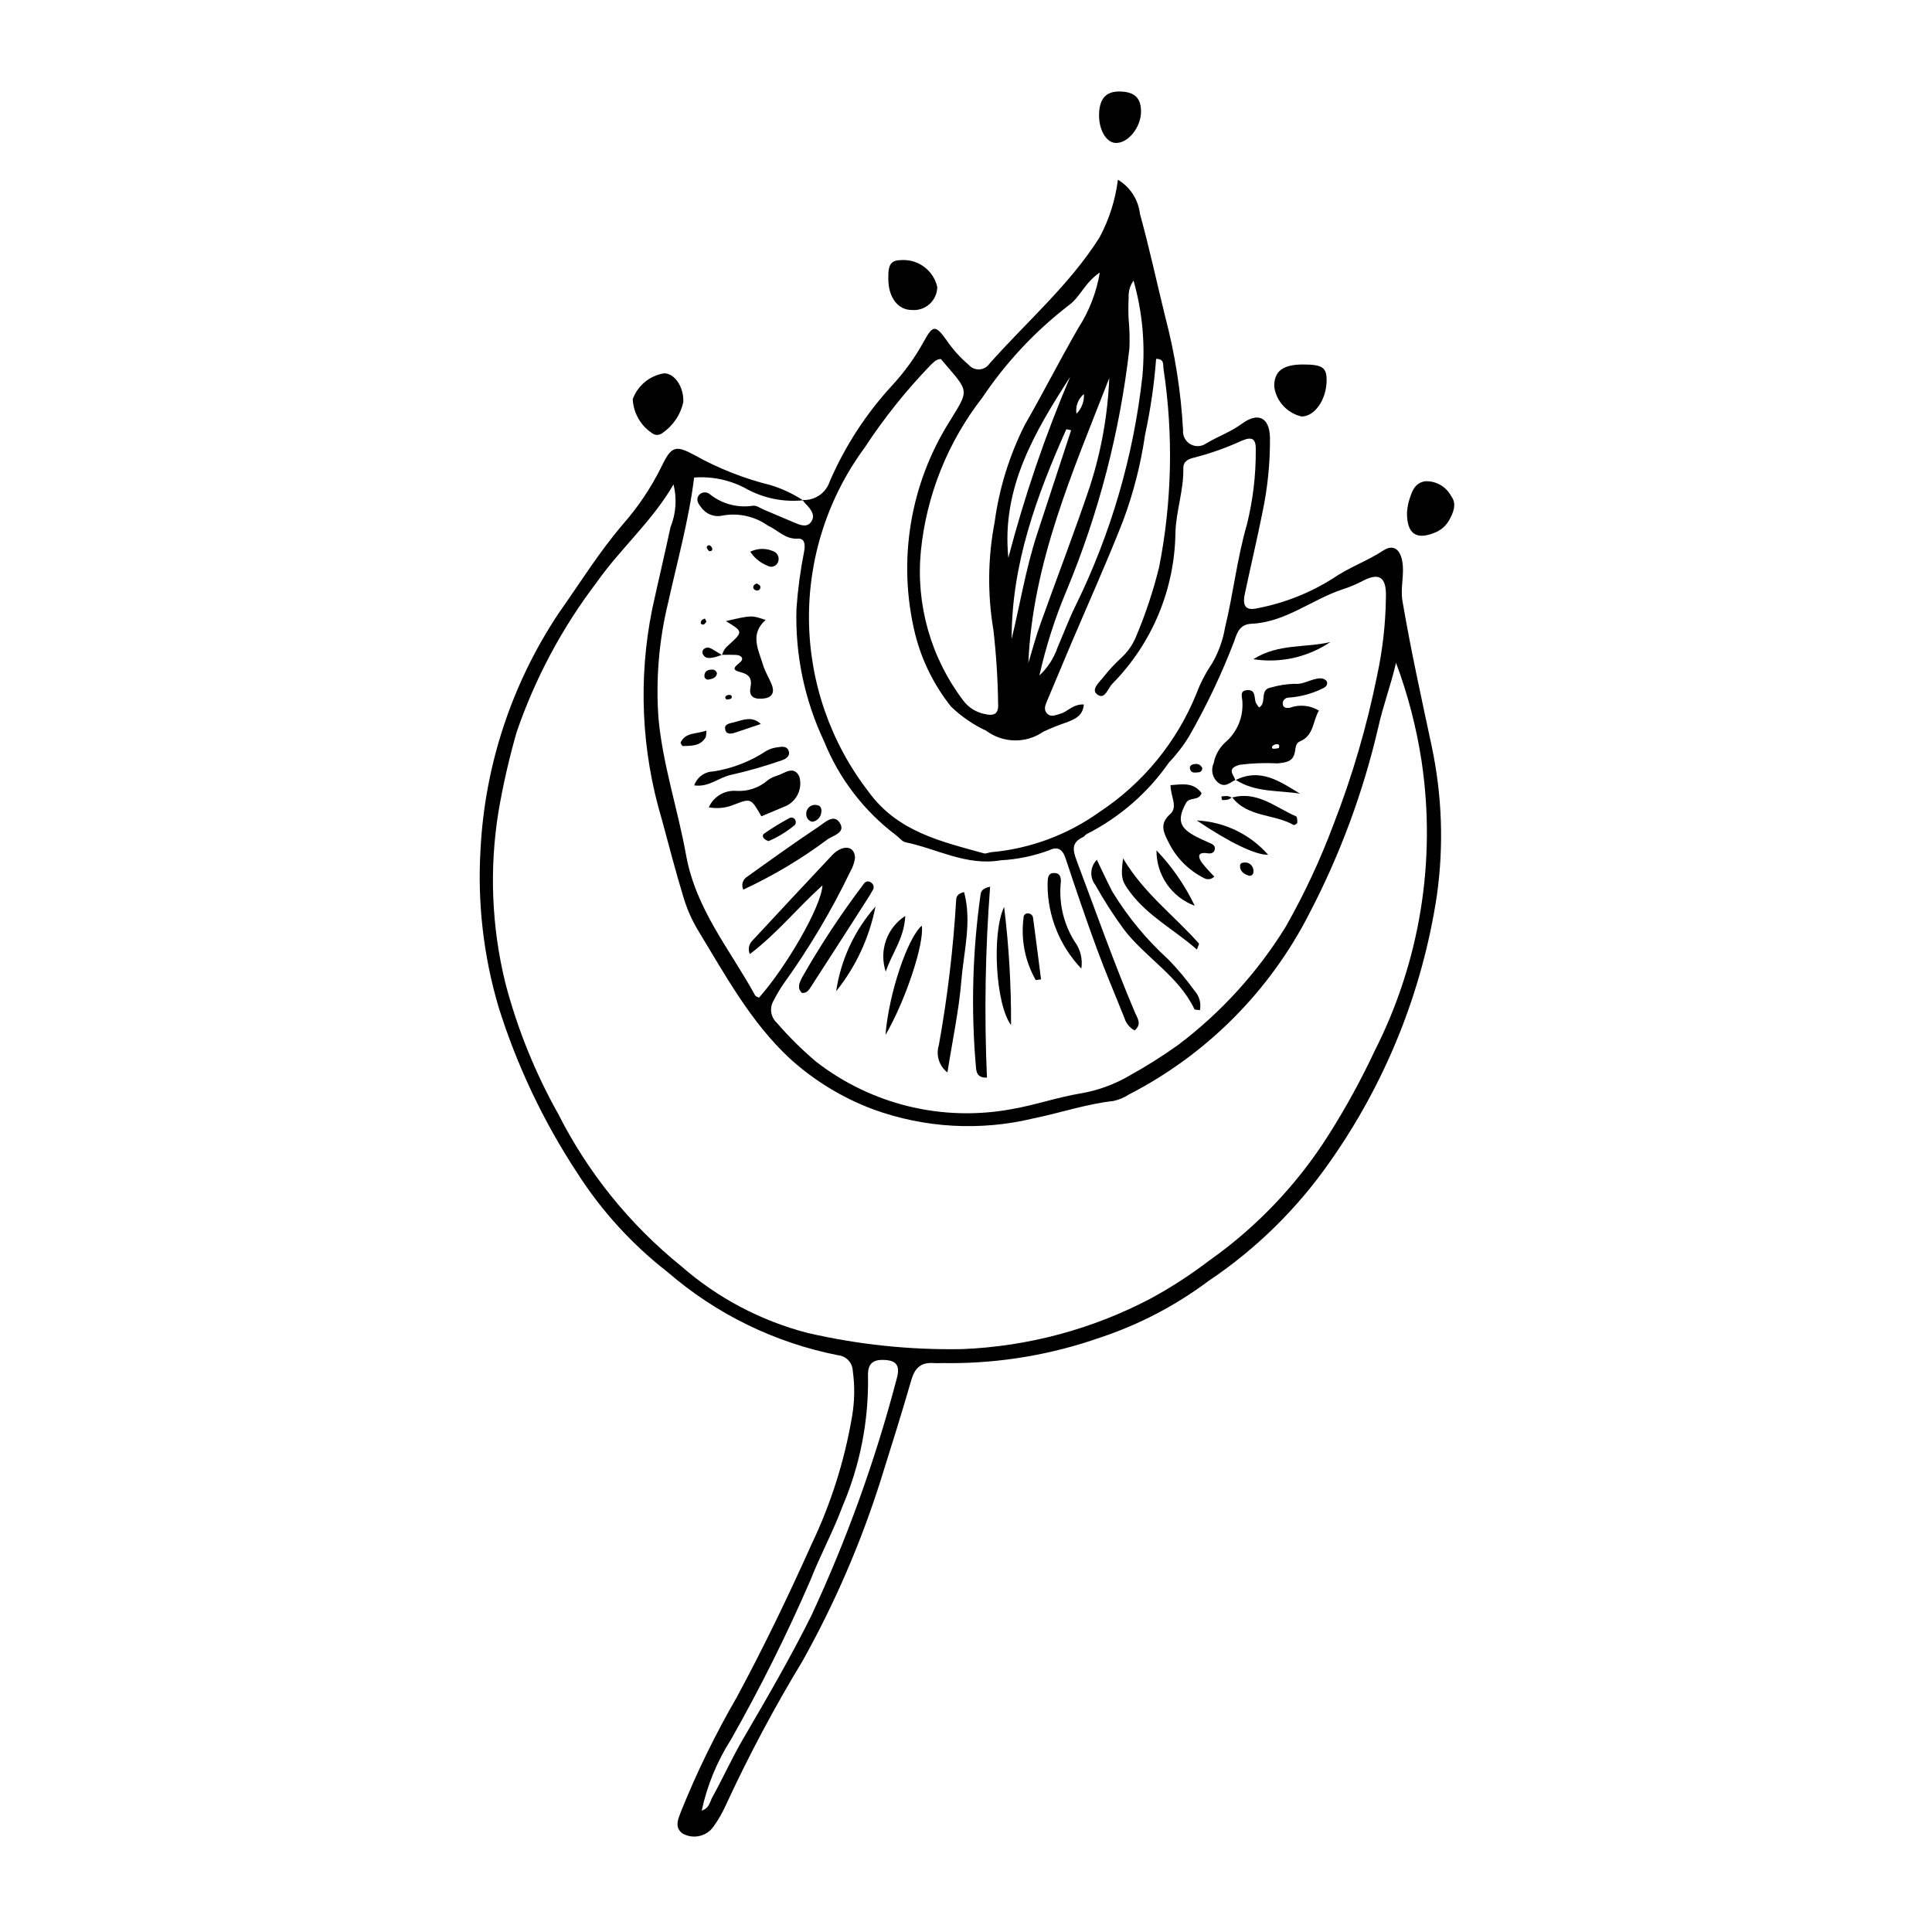 <?xml version="1.0" encoding="UTF-8"?>
<!-- The Best Svg Icon site in the world: iconSvg.co, Visit us! https://iconsvg.co -->
<svg fill="#000000" width="800px" height="800px" version="1.1" viewBox="144 144 512 512" xmlns="http://www.w3.org/2000/svg">
 <g>
  <path d="m356.69 276.5c3.242 0.188 6.203-1.836 7.203-4.926 4.035-9.324 9.605-17.902 16.484-25.379 3.316-3.578 6.18-7.555 8.523-11.836 2.324-4.215 3.023-4.273 5.906-0.254 1.664 2.453 3.656 4.672 5.918 6.59 0.703 0.82 1.75 1.262 2.828 1.199 1.078-0.062 2.062-0.625 2.668-1.52 9.805-11.07 21.148-20.785 29.164-33.445h-0.004c2.559-4.758 4.211-9.949 4.875-15.305 3.254 1.941 5.414 5.293 5.844 9.059 2.492 8.988 4.438 18.129 6.68 27.191h-0.004c2.602 9.848 4.191 19.934 4.746 30.105-0.137 1.52 0.621 2.977 1.945 3.734 1.32 0.758 2.965 0.676 4.203-0.211 3.086-1.844 6.477-3.035 9.438-5.203 4.336-3.176 7.34-1.668 7.445 3.723v-0.004c0.055 6.586-0.602 13.16-1.957 19.605-1.453 7.281-3.172 14.508-4.707 21.777-0.707 3.34 0.328 4.535 3.531 3.75 7.047-1.367 13.781-4.039 19.848-7.879 4.168-2.898 9.051-4.574 13.328-7.387 2.516-1.656 4.356-0.438 4.973 2.609 0.727 3.582-0.523 7.164 0.098 10.789 2.211 12.961 5.039 25.781 7.785 38.633h-0.004c2.727 12.922 3.184 26.219 1.355 39.297-3.836 25.508-13.586 49.762-28.473 70.824-8.648 12.379-19.523 23.039-32.07 31.438-8.66 6.488-18.312 11.539-28.578 14.953-13.016 4.586-26.727 6.894-40.527 6.82-1.27-0.074-2.551 0.066-3.82-0.023-3.32-0.227-4.926 1.371-5.832 4.519-2.523 8.766-5.273 17.473-8.004 26.176l0.004 0.004c-5.289 16.801-12.289 33.016-20.895 48.383-7.477 12.328-14.25 25.07-20.293 38.164-0.875 1.93-1.934 3.773-3.16 5.5-1.863 2.746-5.547 3.559-8.395 1.855-2.023-1.68-1.086-3.606-0.301-5.734 4.203-10.43 9.145-20.547 14.781-30.277 7.148-13.27 13.691-26.848 19.836-40.574 5.133-10.746 8.746-22.156 10.734-33.898 0.684-3.981 0.746-8.039 0.188-12.039-0.078-2.164-1.742-3.938-3.898-4.148-16.711-3.289-32.273-10.879-45.156-22.023-9.41-7.312-17.5-16.18-23.926-26.219-8.996-13.664-16.039-28.516-20.922-44.129-3.977-13.473-5.586-27.531-4.758-41.551 1.125-22.383 8.277-44.043 20.699-62.695 5.613-7.953 10.734-16.23 17.098-23.664 4.059-4.629 7.492-9.77 10.207-15.293 2.586-5.402 3.715-5.672 8.785-2.934 6.305 3.519 13.055 6.18 20.062 7.91 3.051 0.934 5.953 2.289 8.621 4.031-5.09 0.512-10.215-0.496-14.73-2.898-4.297-2.422-9.215-3.512-14.129-3.137-1.398 11.238-4.426 22.035-6.844 32.969v-0.004c-2.484 10.117-3.356 20.559-2.594 30.945 1.16 12.344 5.129 24.043 7.289 36.082 2.602 14.48 11.684 25.117 18.316 37.25 0.164 0.297 0.676 0.402 1.027 0.594 7.082-7.953 16.535-24.098 16.812-29.75-6.836 6.176-12.184 12.887-19.246 18.199h-0.004c-0.508-1.172-0.273-2.535 0.594-3.469 7.066-7.621 14.16-15.219 21.281-22.793 0.715-0.785 1.613-1.379 2.617-1.734 2.113-0.656 3.348 0.551 3.387 2.523h-0.004c-0.168 1.254-0.582 2.465-1.219 3.559-5.051 10.496-11.02 20.52-17.836 29.965-0.938 1.398-1.789 2.856-2.551 4.356-1.109 1.918-0.727 4.348 0.914 5.836 3.188 3.695 6.66 7.133 10.387 10.285 14.625 11.344 33.383 15.93 51.594 12.609 6.312-1.062 12.34-3.188 18.574-4.219 4.59-0.789 9-2.41 13.012-4.777 4.441-2.461 8.738-5.176 12.867-8.133 11.332-8.578 20.969-19.184 28.422-31.281 4.918-8.66 9.137-17.695 12.629-27.023 4.996-12.84 8.871-26.086 11.59-39.594 1.426-6.648 2.199-13.422 2.309-20.223 0.207-4.781-0.938-7.543-6.164-4.762-1.68 0.879-3.426 1.613-5.231 2.195-8.215 2.695-15.164 8.738-24.215 9.145-2.859 0.129-3.746 1.969-4.512 4.445-3.332 8.715-7.332 17.16-11.961 25.262-1.531 2.539-3.34 4.898-5.391 7.039-5.578 8.027-13.059 14.547-21.777 18.969-0.371 0.16-0.605 0.637-0.977 0.809-3.031 1.398-2.844 3.273-1.746 6.184 5.082 13.5 9.867 27.113 15.512 40.402 0.586 1.379 1.887 2.973-0.133 4.668h0.004c-1.297-0.695-2.266-1.879-2.691-3.289-2.438-6.109-5.035-12.156-7.301-18.324-2.926-7.961-5.656-15.996-8.32-24.051-0.793-2.402-2.164-3.148-4.273-2.106v0.004c-4.129 1.527-8.465 2.43-12.863 2.672-9.164 1.57-16.871-3.055-25.238-4.769-0.934-0.191-1.68-1.254-2.539-1.879-8.508-6.418-15.105-15.031-19.086-24.918-5.191-10.988-7.691-23.055-7.297-35.199 0.359-5.078 1.039-10.129 2.035-15.121 0.316-1.738 0.172-3.461-1.621-3.348-3.414 0.215-5.356-2.285-7.992-3.457l-0.004-0.004c-3.488-2.473-7.828-3.434-12.035-2.66-2.156 0.5-4.394-0.371-5.644-2.191-0.871-1.09-1.508-2.148-0.492-3.356 0.805-0.789 2.09-0.801 2.902-0.02 3.199 2.516 7.301 3.586 11.324 2.961 0.91-0.133 1.965 0.664 2.938 1.07 2.543 1.066 5.074 2.156 7.617 3.227 1.574 0.664 3.523 1.637 4.727 0.148 1.465-1.812 0.066-3.551-1.355-4.973-0.281-0.316-0.543-0.652-0.785-1zm-34.203-4.121c-5.617 9.73-14.09 17.023-20.395 25.992h0.004c-9.133 11.996-16.281 25.383-21.18 39.645-1.988 6.926-3.594 13.953-4.809 21.055-2.457 15.125-1.836 30.59 1.824 45.469 3.176 12.109 7.887 23.762 14.012 34.676 7.879 15.59 18.973 29.328 32.559 40.309 9.633 8.434 21.102 14.496 33.492 17.711 13.449 3.109 27.227 4.551 41.027 4.289 17.418-0.703 34.461-5.273 49.895-13.387 5.394-2.934 10.559-6.277 15.441-10 12.672-8.934 23.461-20.277 31.746-33.387 4.543-7.164 8.621-14.609 12.215-22.289 12.008-23.664 16.348-50.484 12.418-76.727-1.355-8.91-3.629-17.656-6.777-26.098-1.344 5.894-3.469 11.465-4.731 17.219-3.988 17.164-10.145 33.754-18.312 49.367-10.523 20.562-27.238 37.301-47.789 47.855-1.242 0.809-2.621 1.383-4.07 1.695-7.203 0.801-14.051 3.16-21.109 4.594-14.105 3.418-28.906 2.594-42.543-2.379-8.164-3.051-15.672-7.633-22.121-13.496-10.387-9.68-17.082-22.082-24.344-34.027h-0.004c-1.629-2.738-2.914-5.668-3.824-8.719-2.102-6.894-3.887-13.887-5.789-20.844h-0.004c-5.348-17.996-6.203-37.027-2.492-55.43 1.578-7.258 3.305-14.48 4.856-21.742v0.004c1.465-3.606 1.746-7.582 0.805-11.355zm108.75 58.309c-0.289 3.082-2.371 3.812-4.258 4.633l-0.004 0.004c-2.207 0.738-4.371 1.598-6.481 2.582-4.562 3.168-10.641 3.074-15.105-0.234-3.445-1.605-6.602-3.769-9.34-6.402-4.519-5.664-7.769-12.23-9.531-19.254-4.758-19.438-1.348-39.977 9.438-56.828 4.621-7.516 4.773-7.418-0.695-13.801-0.68-0.793-1.363-1.582-1.949-2.266-1.418 0.137-2.031 1.055-2.816 1.75h0.004c-6.445 6.688-12.25 13.961-17.34 21.727-9.777 13.254-14.965 29.336-14.773 45.805 0.188 16.469 5.742 32.43 15.82 45.457 7.672 10.562 19.168 13.137 30.551 16.285 0.551 0.152 1.238-0.242 1.871-0.297l0.004-0.004c10.352-0.922 20.273-4.602 28.727-10.652 11.582-7.641 20.566-18.625 25.75-31.496 1.055-2.769 2.426-5.41 4.09-7.863 1.703-2.93 2.871-6.141 3.438-9.48 2.199-9.059 3.199-18.367 5.801-27.344 1.586-6.394 2.379-12.961 2.352-19.551 0.113-3.188-0.898-3.891-3.812-2.625-4.027 1.848-8.215 3.332-12.508 4.434-1.465 0.344-2.918 0.93-2.879 2.852 0.113 5.781-1.914 11.316-2.098 17.031l0.004 0.004c-0.184 15.027-6.191 29.402-16.758 40.09-1.172 1.203-1.973 4.406-4.031 2.734-1.676-1.359 0.797-3.301 1.832-4.711 1.324-1.656 2.766-3.219 4.312-4.668 1.766-1.551 3.164-3.469 4.094-5.625 2.57-6.047 4.656-12.289 6.227-18.672 3.414-17.312 3.809-35.09 1.168-52.539-0.176-1.055 0.316-2.68-1.961-2.668v0.004c-0.512 6.758-1.488 13.473-2.926 20.098-1.125 7.781-3.074 15.414-5.816 22.781-4.316 11.047-9.215 21.871-13.855 32.793-2.152 5.07-4.289 10.148-6.406 15.234-0.414 0.988-0.785 2.059 0.023 2.984 1.059 1.211 2.293 0.512 3.508 0.195 2.043-0.539 3.394-2.633 6.332-2.496zm4.223-114.46c-3.934 2.594-5.223 6.547-8.223 8.676h-0.004c-8.902 6.863-16.637 15.125-22.898 24.461-9.168 11.762-14.82 25.879-16.301 40.715-1.355 14.09 2.629 28.172 11.16 39.465 1.375 1.895 3.41 3.203 5.707 3.668 2.414 0.59 3.762 0.082 3.613-2.633h-0.004c-0.078-6.578-0.5-13.145-1.254-19.676-1.586-9.434-1.477-19.074 0.324-28.469 1.211-9.035 3.934-17.801 8.051-25.934 4.844-8.418 9.242-17.113 14.113-25.539 2.891-4.473 4.832-9.484 5.715-14.734zm-105.5 407.6c2.078-0.664 2.152-2.348 2.832-3.57 2.777-5.008 5.117-10.23 8.008-15.199 6.293-10.809 12.621-21.633 18.18-32.828v0.004c9.402-20.191 16.973-41.188 22.621-62.73 1.078-3.723-0.055-5.141-3.867-5.117-3.234 0.02-3.84 1.988-3.699 4.652 0.148 11.699-2.141 23.301-6.723 34.066-2.531 6.777-5.981 13.129-8.605 19.816h-0.004c-6.246 14.398-13.258 28.453-21.004 42.105-3.68 5.758-6.301 12.125-7.738 18.801zm89.492-300.82c2.191-2.043 3.844-4.598 4.812-7.434 1.609-3.695 3.004-7.496 4.793-11.098 9.359-19.07 15.344-39.617 17.688-60.727 0.793-8.535 0-17.145-2.344-25.391-0.949 1.336-1.41 2.965-1.297 4.602-0.098 1.902-0.098 3.809 0 5.711 0.238 2.531 0.309 5.078 0.207 7.621-2.523 22.145-8.156 43.824-16.734 64.395-3.031 7.215-5.414 14.684-7.125 22.324zm-2.926-3.312c1.051-3.438 1.969-6.926 3.18-10.309 4.352-12.188 9.023-24.266 13.141-36.527h-0.004c3-9.281 4.723-18.93 5.125-28.676-9.547 24.59-20.328 48.797-21.441 75.516zm11.078-75.824c-9.414 14.617-18.242 29.441-16.383 47.953 4.281-16.363 9.754-32.391 16.383-47.953zm0.254 14.156-1.273-0.285c-7.894 17.719-14.516 35.77-14.488 55.586 2.231-9.238 3.758-18.648 6.715-27.719 3-9.203 6.016-18.395 9.047-27.582zm3.394-9.609c-1.535 1.27-2.289 3.262-1.98 5.234 1.379-1.383 2.098-3.289 1.98-5.234z"/>
  <path d="m325.09 250.53c-0.715 3.32-2.672 6.242-5.469 8.172-0.656 0.562-1.574 0.707-2.371 0.375-3.289-1.977-5.375-5.457-5.57-9.285 1.32-3.621 4.496-6.246 8.305-6.859 2.691-0.008 5.231 3.406 5.106 7.598z"/>
  <path d="m489.46 240.59c5 0.023 6.148 0.82 6.109 4.258-0.059 5.07-3.141 9.508-6.621 9.531l-0.004-0.004c-3.797-0.863-6.676-3.969-7.25-7.824-0.117-4.164 2.258-5.988 7.766-5.961z"/>
  <path d="m379.41 218.07c-0.074-4.148 0.641-5.137 3.731-5.16h-0.004c4.394-0.137 8.273 2.856 9.25 7.144-0.023 1.719-0.758 3.356-2.031 4.512-1.273 1.156-2.973 1.73-4.688 1.586-3.672 0.004-6.172-3.227-6.258-8.082z"/>
  <path d="m516.87 279.72c0.062-0.902 0.207-1.793 0.426-2.668 0.758-2.418 1.398-5.129 4.488-5.523h0.004c2.832-0.078 5.465 1.453 6.797 3.953 1.574 2.102 0.547 4.465-0.648 6.547h-0.004c-0.871 1.469-2.223 2.594-3.828 3.18-4.828 1.949-7.324 0.215-7.234-5.488z"/>
  <path d="m440.69 168.25c3.894 0.051 5.625 1.613 5.695 5.141 0.082 4.301-3.492 8.734-6.84 8.484-2.445-0.18-4.367-3.562-4.281-7.543 0.086-4.176 1.828-6.129 5.426-6.082z"/>
  <path d="m471.45 350.66c-1.465 0.676-2.769 2.207-4.606 0.762-1.539-1.246-2.035-3.375-1.203-5.168 0.398-2.109 1.465-4.035 3.039-5.492 3.066-2.598 4.758-6.469 4.578-10.484 0.113-1.281-1.102-3.305 1.395-3.394 2.188-0.078 1.68 2.019 2.137 3.312 0.242 0.457 0.531 0.891 0.863 1.289 2.176-1.074-0.02-4.812 3.199-5.297h0.004c2.023-0.59 4.117-0.918 6.227-0.973 2.438 0.25 4.449-1.387 6.785-1.449 0.621-0.031 1.227 0.211 1.652 0.66 0.516 0.867-0.062 1.602-0.898 1.973-2.844 1.418-5.941 2.258-9.113 2.477-0.43-0.004-0.844 0.168-1.145 0.48-0.297 0.312-0.449 0.734-0.426 1.164 0.074 1.148 1.062 1.18 1.902 1.035 2.547-0.93 5.379-0.648 7.691 0.762-1.672 2.715-1.258 6.562-5.019 8.145-1.137 0.48-1.148 1.668-1.328 2.707-0.457 2.668-2.211 2.871-4.613 3.133-3.344-0.176-6.695-0.051-10.016 0.367-3.594 1.008-1.688 2.496-1.172 4.09zm11.484-8.449c0.188-0.621 0.023-0.984-0.445-1-0.383 0-0.758 0.109-1.078 0.32-0.418 0.266-0.426 0.809-0.02 0.887 0.523 0.02 1.043-0.051 1.543-0.207z"/>
  <path d="m465.8 376.29c-0.656 0.719-1.707 0.918-2.578 0.484-4.191-2.062-7.57-5.469-9.598-9.676-1.156-2.305-2.508-4.762 0.492-7.356 2.129-1.84 0.082-4.781 0.086-7.672 3.078-0.215 6.07-0.848 8.23 2.129-0.785 2.195-3.211 0.859-4.172 2.672-2.328 4.394-1.785 6.512 2.801 8.887 1.121 0.582 2.285 1.082 3.441 1.594 0.797 0.352 1.656 0.73 1.418 1.77-0.219 0.953-0.984 1.152-1.949 1-2.441-0.379-2.672 0.793-1.473 2.477l-0.004 0.008c1.027 1.289 2.133 2.519 3.305 3.684z"/>
  <path d="m406.39 378.99c-1.289 16.828-1.57 33.715-0.84 50.578-2.664 0.141-2.82-1.598-2.926-2.902-1.32-15.188-0.906-30.477 1.227-45.574 0.117-0.797 0.371-1.652 2.539-2.102z"/>
  <path d="m335.35 317.64c0.246-1.039 0.832-1.965 1.664-2.633 3.965-3.606 3.961-3.606-0.641-6.402 6.766-1.582 6.766-1.582 10.527-0.309-4.293 3.793-1.883 7.902-0.691 11.918 0.539 1.805 1.605 3.445 2.309 5.207 0.785 1.965 0.199 3.394-2.019 3.676-2.09 0.262-4.164-0.086-3.621-2.871 0.48-2.457-0.336-3.508-2.613-4.086-2.652-0.676-1.516-1.434-0.121-2.641 1.141-0.988 0.289-1.867-1.066-1.938-1.262-0.066-2.531-0.02-3.793-0.023z"/>
  <path d="m395.08 428.21c-2.211-1.707-3.117-4.613-2.269-7.273 2.289-12.707 3.82-25.543 4.582-38.43 0.035-0.793 0.254-1.664 2.102-2.094 2.098 7.871-0.082 15.656-0.707 23.32-0.648 7.934-2.344 15.785-3.707 24.477z"/>
  <path d="m345.77 360.33c-2.754-4.805-2.754-4.805-7.16-3.121-2.133 0.91-4.484 1.168-6.766 0.746 1.242-2.82 4.113-4.566 7.188-4.367 3.117 0.219 6.191-0.824 8.531-2.898 0.695-0.484 1.465-0.855 2.277-1.098 2.019-0.574 4.43-2.891 5.973 0.148h0.004c0.898 3.035-0.477 6.281-3.281 7.746-2.129 0.91-4.269 1.797-6.766 2.844z"/>
  <path d="m434.68 371.86c1.582 3.262 2.769 5.891 4.109 8.441 4.066 6.68 9.078 12.746 14.871 18 2.496 2.574 4.797 5.332 6.891 8.242 1.277 1.391 1.812 3.305 1.445 5.156-0.711-0.117-1.359-0.059-1.461-0.262-4.227-8.859-13.039-13.668-18.766-21.23-2.734-3.738-5.238-7.644-7.496-11.688-1.562-2.008-1.387-4.859 0.406-6.66z"/>
  <path d="m340.98 379.75c-0.559-1.156-0.199-2.547 0.852-3.285 6.34-4.543 12.668-9.109 19.164-13.418 1.535-1.02 3.902-3.43 5.492-1.074 1.762 2.606-1.52 3.375-3.121 4.414h0.004c-6.981 5.219-14.484 9.699-22.391 13.363z"/>
  <path d="m356.54 407.14c-1.426-1.305-0.637-2.758-0.039-3.996 4.898-8.637 10.367-16.938 16.367-24.848 0.199-0.383 0.578-0.645 1.008-0.695 0.43-0.051 0.855 0.113 1.141 0.438 0.52 0.406 0.668 1.133 0.352 1.711-0.504 0.926-1.066 1.824-1.637 2.711-4.902 7.648-9.793 15.305-14.742 22.922-0.535 0.824-1.098 1.879-2.449 1.758z"/>
  <path d="m410.1 384.34c1.277 10.387 1.891 20.848 1.836 31.312-4.102-5.508-5.144-24.391-1.836-31.312z"/>
  <path d="m461.2 395.65c-5.91-5.215-12.906-8.797-17.652-15.121-2.32-3.09-2.578-3.984-1.922-9.055 5.543 9.316 13.59 15.203 20.086 22.555 0.129 0.152-0.219 0.73-0.512 1.621z"/>
  <path d="m378.66 418.28c0.887-11.145 5.949-25.906 9.625-28.957 0.715 4.547-4.16 19.574-9.625 28.957z"/>
  <path d="m430.56 400.68c-5.707-5.969-8.91-13.898-8.945-22.156 0.086-1.352-0.211-3.379 2.039-3.148 1.602 0.164 1.57 1.719 1.418 3.019-0.422 5.316 0.883 10.625 3.727 15.133 1.523 2.055 2.156 4.629 1.762 7.152z"/>
  <path d="m327.98 352.14c0.738-2.168 2.75-3.641 5.035-3.691 5.023-0.781 9.816-2.641 14.055-5.445 0.918-0.523 1.934-0.852 2.984-0.965 1.012-0.164 2.356-0.371 2.856 0.727 0.715 1.574-0.648 2.387-1.816 2.758-4.375 1.52-8.832 2.797-13.348 3.824-3.203 0.633-5.832 3.336-9.766 2.793z"/>
  <path d="m365.59 406.69c1.223-8.328 4.844-16.125 10.414-22.438-1.605 8.211-5.18 15.91-10.414 22.438z"/>
  <path d="m461.16 361.43c7.273 0.348 14.094 3.629 18.906 9.094-3.379 0.078-10.27-3.281-18.906-9.094z"/>
  <path d="m496.57 314.14c-5.992 4.043-13.289 5.672-20.434 4.559 6.684-4.231 13.863-2.957 20.434-4.559z"/>
  <path d="m470.46 355.38c6.695-1.891 11.555 2.609 17.016 4.961 0.309 0.133 0.355 1.133 0.309 1.715-0.02 0.23-0.785 0.672-0.957 0.574-5.195-2.984-12.188-1.988-16.297-7.344z"/>
  <path d="m471.38 350.76c6.672-3.371 11.855 0.371 17.152 3.578-5.754-0.949-11.855-0.273-17.082-3.684z"/>
  <path d="m418.48 403.73c-2.852-5.008-3.984-10.809-3.223-16.52-0.027-0.316 0.082-0.625 0.309-0.848 0.223-0.223 0.531-0.332 0.848-0.301 0.652-0.012 1.223 0.449 1.348 1.094 0.746 5.457 1.426 10.922 2.125 16.387z"/>
  <path d="m450.48 369.36c4.133 4.324 7.555 9.281 10.141 14.676-2.996-1.105-5.574-3.109-7.391-5.738-1.812-2.625-2.773-5.746-2.75-8.938z"/>
  <path d="m383.91 386.73c-0.324 6.125-3.562 9.852-5.172 14.762-1.852-5.523 0.277-11.602 5.172-14.762z"/>
  <path d="m347.68 366.9c-1.473-0.449-1.891-1.473-1.188-1.98l-0.004-0.004c2.18-1.512 4.445-2.898 6.785-4.152 0.285-0.129 0.613-0.129 0.906-0.008 0.289 0.121 0.516 0.355 0.625 0.648 0.148 0.387 0.105 0.82-0.109 1.176-2.113 1.777-4.477 3.234-7.016 4.32z"/>
  <path d="m345.63 335.86c-2.293 0.777-4.453 1.52-6.621 2.234-1.008 0.332-2.352 0.652-2.738-0.488-0.594-1.754 1.062-1.879 2.234-2.18 2.359-0.609 4.762-1.777 7.125 0.434z"/>
  <path d="m342.83 290.22c1.93-0.961 4.188-1.004 6.152-0.117 0.59 0.234 1.047 0.711 1.25 1.309 0.207 0.598 0.145 1.258-0.172 1.805-0.258 0.457-0.691 0.789-1.195 0.918-0.508 0.129-1.047 0.047-1.492-0.23-1.855-0.73-3.445-2.016-4.543-3.684z"/>
  <path d="m331.21 337.61c0 0.57-0.055 1.141-0.164 1.703-1.363 2.457-3.785 2.324-6.086 2.398-0.191 0.008-0.668-0.785-0.566-0.984 1.355-2.731 4.082-2.113 6.816-3.117z"/>
  <path d="m359.31 361.78c-0.941-0.164-1.629-0.977-1.641-1.934-0.07-0.758 0.234-1.5 0.812-1.992 0.582-0.492 1.367-0.668 2.102-0.473 0.973 0.129 1.23 1.051 1.066 1.973-0.16 1.234-1.109 2.223-2.34 2.426z"/>
  <path d="m474.61 372.64c1.059 0.34 1.715 1.402 1.547 2.504 0 0.316-0.16 0.609-0.418 0.785-0.262 0.176-0.594 0.215-0.887 0.098-1.227-0.418-2.309-1.148-2.227-2.637 0.035-0.664 0.688-0.945 1.984-0.75z"/>
  <path d="m334 322.43c-0.168 1.188-1.16 1.461-2.121 1.645-0.293 0.078-0.605 0.012-0.844-0.176-0.238-0.188-0.375-0.477-0.367-0.777 0.027-1.234 0.898-1.676 2.008-1.668 0.625-0.055 1.191 0.363 1.324 0.977z"/>
  <path d="m335.29 317.54c-0.586 0.242-1.188 0.445-1.797 0.605-1.223 0.246-2.551 0.637-3.277-0.875-0.133-0.383-0.066-0.809 0.172-1.133 1.273-1.191 2.293-0.055 3.352 0.488 0.562 0.289 1.074 0.668 1.609 1.012z"/>
  <path d="m462.61 347.55c0.023 0.297-0.078 0.59-0.285 0.805-0.207 0.215-0.492 0.332-0.789 0.32-0.777 0.078-1.727 0.254-2.09-0.641-0.391-0.957 0.246-1.488 1.176-1.543 0.832-0.188 1.68 0.262 1.988 1.059z"/>
  <path d="m344.6 298.64c0.297 0.223 0.773 0.395 0.852 0.676h0.004c0.109 0.285 0.062 0.605-0.121 0.848-0.188 0.242-0.488 0.367-0.789 0.332-0.379-0.039-0.715-0.262-0.895-0.602-0.137-0.66 0.273-1.105 0.949-1.254z"/>
  <path d="m337.8 329.12c-0.344 0.16-0.715 0.246-1.09 0.262-0.219-0.012-0.406-0.152-0.477-0.355-0.07-0.207-0.012-0.434 0.152-0.574 0.297-0.242 0.688-0.348 1.066-0.289 0.5 0.09 0.602 0.508 0.348 0.957z"/>
  <path d="m331.2 308.75c-0.262 0.277-0.5 0.754-0.77 0.77-0.832 0.055-0.844-0.547-0.527-1.074 0.156-0.266 0.594-0.363 0.902-0.535z"/>
  <path d="m470.52 355.28c-0.309 0.246-0.652 0.449-1.016 0.598-0.543 0.125-1.098 0.168-1.652 0.129-0.09-0.305-0.141-0.621-0.156-0.941 0.547-0.078 1.098-0.113 1.652-0.105 0.383 0.094 0.754 0.234 1.102 0.43z"/>
  <path d="m331.9 290.05c-0.211-0.309-0.57-0.602-0.594-0.922-0.023-0.215 0.078-0.422 0.258-0.539 0.18-0.113 0.41-0.121 0.594-0.012 0.324 0.188 0.547 0.508 0.609 0.875 0.027 0.477-0.371 0.684-0.867 0.598z"/>
 </g>
</svg>